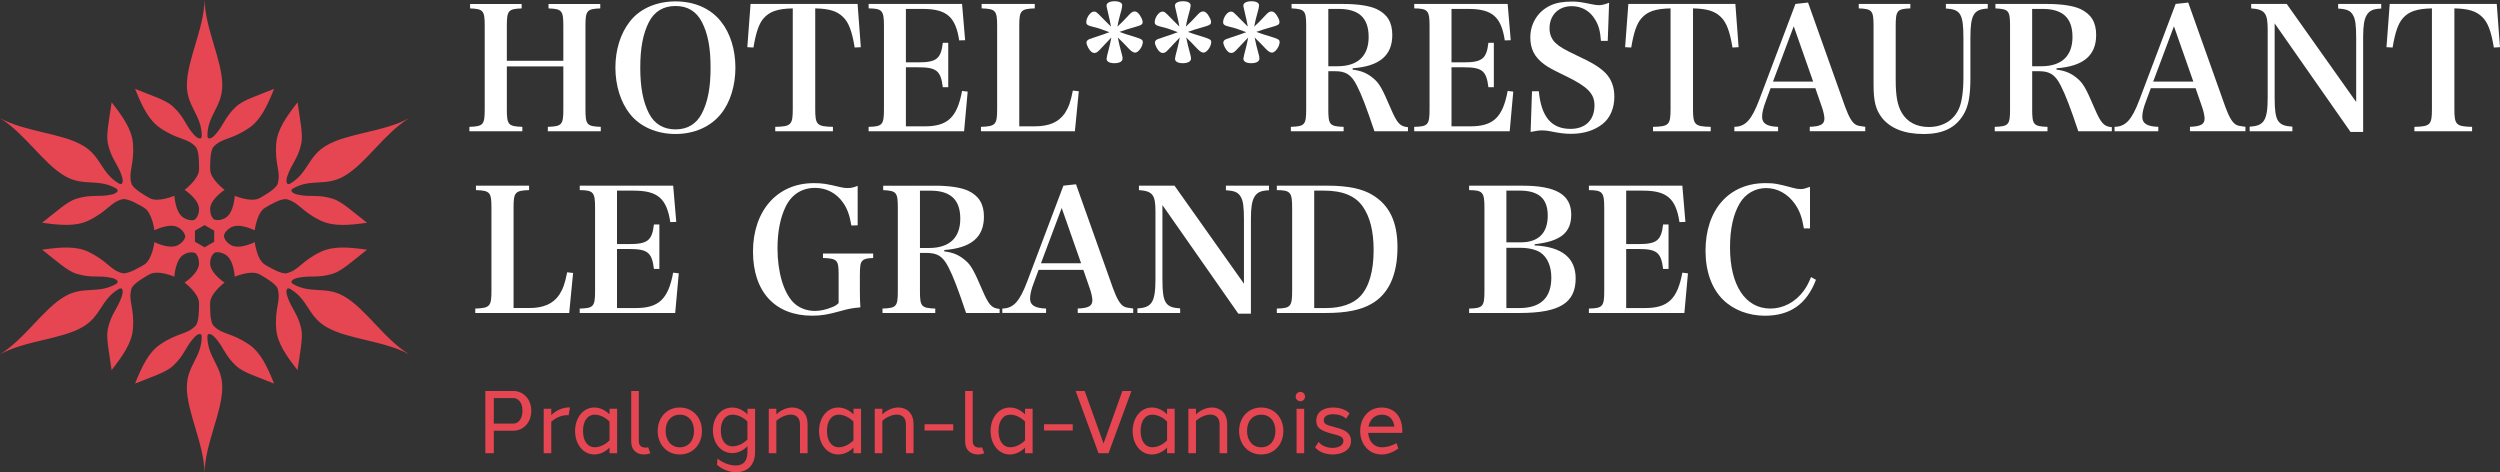 <?xml version="1.0" encoding="UTF-8"?><svg id="Calque_2" xmlns="http://www.w3.org/2000/svg" viewBox="0 0 984.24 186"><rect x="0" y="0" width="984.24" height="186" fill="#333333" stroke="none"/><defs><style>.cls-1{isolation:isolate;}.cls-2{fill:#fff;}.cls-3{fill:#e64552;}</style></defs><g id="Calque_1-2"><g id="Hotel_restaurant_Le_grand_bec" class="cls-1"><g class="cls-1"><path class="cls-2" d="M199.54,42.97c0,6.16.54,6.77,6.1,6.97v1.74h-20.84v-1.74c5.49-.2,6.03-.8,6.03-6.97V10.21c0-6.03-.54-6.7-5.76-6.9v-1.74h20.3v1.74c-5.29.2-5.83.87-5.83,6.9v13.74h22.24v-13.74c0-6.03-.54-6.7-5.83-6.9v-1.74h20.37v1.74c-5.29.2-5.83.87-5.83,6.9v32.76c0,6.16.54,6.77,6.03,6.97v1.74h-20.84v-1.74c5.56-.2,6.1-.8,6.1-6.97v-16.82h-22.24v16.82Z"/><path class="cls-2" d="M247.98,8.46c3.89-5.03,10.45-7.91,17.96-7.91s13.87,2.81,17.89,7.91c3.69,4.56,5.7,11.12,5.7,18.16s-2.01,13.67-5.7,18.22c-4.02,5.02-10.45,7.91-17.89,7.91s-14-2.88-17.96-7.91c-3.62-4.56-5.7-11.19-5.7-18.22s2.01-13.47,5.7-18.16ZM255.49,44.64c2.14,4.15,5.7,6.3,10.45,6.3s8.24-2.14,10.39-6.3c2.34-4.56,3.42-10.12,3.42-18.02s-1.07-13.4-3.42-17.96c-2.21-4.22-5.63-6.3-10.39-6.3s-8.31,2.14-10.45,6.3c-2.34,4.56-3.42,10.25-3.42,17.96s1.07,13.4,3.42,18.02Z"/><path class="cls-2" d="M320.95,42.97c0,6.16.67,6.83,6.97,6.97v1.74h-22.71v-1.74c6.23-.13,6.9-.8,6.9-6.97V3.3c-5.96.13-9.11,1.21-11.46,3.89-1.88,2.14-3.02,5.56-4.02,11.52l-2.41-.13,1.27-17.02h42.14l1.27,17.02-2.41.13c-1.07-6.5-2.41-9.98-4.62-12.06-2.34-2.28-5.36-3.22-10.92-3.35v39.67Z"/><path class="cls-2" d="M341.98,49.94c5.43-.13,6.03-.8,6.03-6.97V10.27c0-6.16-.67-6.9-6.03-6.97v-1.74h36.78l1.21,14.27-2.34.07c-1.41-9.31-4.96-12.39-14.41-12.39h-6.57v21.04h4.82c7.24,0,8.98-1.41,9.71-7.71h2.14v17.49h-2.14c-.8-6.5-2.48-7.84-9.71-7.84h-4.82v23.25h7.37c9.04,0,12.8-3.48,14.74-13.94l2.21.27-1.41,15.61h-37.59v-1.74Z"/><path class="cls-2" d="M386.2,49.94c5.76-.2,6.37-.87,6.37-6.97V10.27c0-6.1-.54-6.77-6.1-6.97v-1.74h20.91v1.74c-5.56.2-6.1.87-6.1,6.97v39.46h6.16c5.63,0,9.38-1.67,11.79-5.16,1.47-2.28,2.28-4.42,3.15-8.91l2.34.27-1.54,15.75h-36.98v-1.74Z"/><path class="cls-2" d="M444.69,5.65c.74-.8,1.34-1.14,2.01-1.14.87,0,1.74.74,2.48,2.21.47.8.67,1.47.67,2.01s-.27.94-.94,1.21c-.4.2-.6.27-3.35,1.07-1.54.4-2.68.8-4.82,1.54q2.28.87,4.82,1.61c3.82,1.14,4.35,1.41,4.35,2.41,0,1.74-1.74,4.15-3.01,4.15-.67,0-1.47-.47-2.48-1.54-1.67-1.81-2.88-3.01-4.35-4.42.33,1.81.87,3.95,1.61,6.7.2.6.27,1.14.27,1.61,0,1.14-1.27,1.81-3.22,1.81s-3.08-.67-3.08-1.74c0-.4.4-2.14.94-4.09.47-1.74.6-2.61.94-4.29-.13.13-1.68,1.74-4.56,4.82-.87.94-1.41,1.27-2.08,1.27-.94,0-1.67-.67-2.48-2.08-.4-.74-.67-1.54-.67-2.01,0-.6.4-1.07,1.27-1.41.33-.07,2.01-.67,4.96-1.68.13,0,.8-.27,1.68-.6.27-.07.67-.2,1.14-.4-3.15-1.21-4.82-1.74-6.37-2.08-2.21-.54-2.75-.87-2.75-1.88,0-1.81,1.67-4.15,3.01-4.15.8,0,1.01.13,3.48,2.68,2.08,2.08,3.15,3.15,3.22,3.22q-.2-1.47-1.47-6.83c-.2-.67-.27-1.21-.27-1.47,0-1,1.27-1.67,3.15-1.67s3.02.6,3.02,1.61c0,.4-.13,1-.27,1.67-.6,2.08-1.34,4.96-1.61,6.7,1.74-1.61,1.81-1.67,4.76-4.82Z"/><path class="cls-2" d="M471.63,5.65c.74-.8,1.34-1.14,2.01-1.14.87,0,1.74.74,2.48,2.21.47.8.67,1.47.67,2.01s-.27.94-.94,1.21c-.4.2-.6.27-3.35,1.07-1.54.4-2.68.8-4.82,1.54q2.28.87,4.82,1.61c3.82,1.14,4.35,1.41,4.35,2.41,0,1.74-1.74,4.15-3.01,4.15-.67,0-1.47-.47-2.48-1.54-1.67-1.81-2.88-3.01-4.35-4.42.33,1.81.87,3.95,1.61,6.7.2.6.27,1.14.27,1.61,0,1.14-1.27,1.81-3.22,1.81s-3.08-.67-3.08-1.74c0-.4.4-2.14.94-4.09.47-1.74.6-2.61.94-4.29-.13.13-1.68,1.74-4.56,4.82-.87.94-1.41,1.27-2.08,1.27-.94,0-1.67-.67-2.48-2.08-.4-.74-.67-1.54-.67-2.01,0-.6.4-1.07,1.27-1.41.33-.07,2.01-.67,4.96-1.68.13,0,.8-.27,1.68-.6.27-.07.67-.2,1.14-.4-3.15-1.21-4.82-1.74-6.37-2.08-2.21-.54-2.75-.87-2.75-1.88,0-1.81,1.67-4.15,3.01-4.15.8,0,1.01.13,3.48,2.68,2.08,2.08,3.15,3.15,3.22,3.22q-.2-1.47-1.47-6.83c-.2-.67-.27-1.21-.27-1.47,0-1,1.27-1.67,3.15-1.67s3.02.6,3.02,1.61c0,.4-.13,1-.27,1.67-.6,2.08-1.34,4.96-1.61,6.7,1.74-1.61,1.81-1.67,4.76-4.82Z"/><path class="cls-2" d="M498.56,5.65c.74-.8,1.34-1.14,2.01-1.14.87,0,1.74.74,2.48,2.21.47.8.67,1.47.67,2.01s-.27.94-.94,1.21c-.4.2-.6.27-3.35,1.07-1.54.4-2.68.8-4.82,1.54q2.28.87,4.82,1.61c3.82,1.14,4.35,1.41,4.35,2.41,0,1.74-1.74,4.15-3.01,4.15-.67,0-1.47-.47-2.48-1.54-1.67-1.81-2.88-3.01-4.35-4.42.33,1.81.87,3.95,1.61,6.7.2.6.27,1.14.27,1.61,0,1.14-1.27,1.81-3.22,1.81s-3.08-.67-3.08-1.74c0-.4.4-2.14.94-4.09.47-1.74.6-2.61.94-4.29-.13.13-1.68,1.74-4.56,4.82-.87.94-1.41,1.27-2.08,1.27-.94,0-1.67-.67-2.48-2.08-.4-.74-.67-1.54-.67-2.01,0-.6.4-1.07,1.27-1.41.33-.07,2.01-.67,4.96-1.68.13,0,.8-.27,1.68-.6.27-.07.67-.2,1.14-.4-3.15-1.21-4.82-1.74-6.37-2.08-2.21-.54-2.75-.87-2.75-1.88,0-1.81,1.67-4.15,3.01-4.15.8,0,1.01.13,3.48,2.68,2.08,2.08,3.15,3.15,3.22,3.22q-.2-1.47-1.47-6.83c-.2-.67-.27-1.21-.27-1.47,0-1,1.27-1.67,3.15-1.67s3.02.6,3.02,1.61c0,.4-.13,1-.27,1.67-.6,2.08-1.34,4.96-1.61,6.7,1.74-1.61,1.81-1.67,4.76-4.82Z"/><path class="cls-2" d="M522.95,43.04c0,6.1.54,6.7,6.03,6.9v1.74h-20.77v-1.74c5.49-.2,6.03-.8,6.03-6.9V10.27c0-6.1-.54-6.7-5.76-6.97v-1.74h20.5c5.63,0,10.32.74,13,2.01,4.22,2.01,6.16,5.23,6.16,10.18,0,8.11-5.03,12.33-15.61,13.13v.54c3.48.4,5.9,1.47,8.31,3.55,2.21,1.88,3.35,3.95,6.57,11.46,2.61,6.1,3.75,7.37,6.9,7.64v1.61h-13.2c-3.15-9.38-5.03-14.34-6.97-18.09-2.14-4.15-4.22-5.56-8.51-5.56h-2.68v15.01ZM526.57,26.08c7.97,0,12.26-4.02,12.26-11.52s-3.82-11.05-11.79-11.05h-4.09v22.58h3.62Z"/><path class="cls-2" d="M556.78,49.94c5.43-.13,6.03-.8,6.03-6.97V10.27c0-6.16-.67-6.9-6.03-6.97v-1.74h36.78l1.21,14.27-2.34.07c-1.41-9.31-4.96-12.39-14.41-12.39h-6.57v21.04h4.82c7.24,0,8.98-1.41,9.71-7.71h2.14v17.49h-2.14c-.8-6.5-2.48-7.84-9.71-7.84h-4.82v23.25h7.37c9.04,0,12.8-3.48,14.74-13.94l2.21.27-1.41,15.61h-37.59v-1.74Z"/><path class="cls-2" d="M603.15,35.93h2.68c.94,10.05,4.96,14.81,12.46,14.81,5.9,0,9.45-3.48,9.45-9.25,0-4.56-2.61-7.3-10.99-11.39-5.7-2.75-7.24-3.62-8.78-4.76-3.82-2.81-5.49-6.03-5.49-10.65,0-5.49,3.02-10.25,7.91-12.53,2.28-1.07,4.96-1.54,8.58-1.54,2.21,0,3.15.13,8.17,1.14.94.2,1.67.27,2.34.27,1.07,0,2.01-.2,4.02-.94l-.54,15.01h-2.68c-.27-3.82-.87-6.1-2.28-8.38-2.01-3.42-5.29-5.29-9.25-5.29-5.16,0-8.71,3.55-8.71,8.71,0,2.21.74,4.15,2.21,5.63,1.68,1.61,3.35,2.61,8.71,5.16,5.96,2.75,8.84,4.56,11.12,6.83,2.28,2.35,3.48,5.43,3.48,9.31,0,4.56-1.67,8.44-4.69,10.79-3.15,2.48-7.37,3.82-12.26,3.82-2.68,0-4.29-.2-9.04-1.14-.8-.13-1.67-.2-2.55-.2-1.14,0-2.01.13-4.42.6l.54-16.01Z"/><path class="cls-2" d="M666.53,42.97c0,6.16.67,6.83,6.97,6.97v1.74h-22.71v-1.74c6.23-.13,6.9-.8,6.9-6.97V3.3c-5.96.13-9.11,1.21-11.46,3.89-1.88,2.14-3.02,5.56-4.02,11.52l-2.41-.13,1.27-17.02h42.14l1.27,17.02-2.41.13c-1.07-6.5-2.41-9.98-4.62-12.06-2.34-2.28-5.36-3.22-10.92-3.35v39.67Z"/><path class="cls-2" d="M695.2,39.82c-1,2.55-1.47,4.62-1.47,6.16,0,2.61,1.88,3.82,6.3,3.95v1.74h-17.22v-1.74c4.36-.07,6.77-2.68,9.78-10.59l14.27-37.79,4.96-.54,14.61,41.07c1.54,4.15,2.81,6.3,4.36,7.1.74.33,1.34.47,3.55.74v1.74h-21.84v-1.74c4.22-.13,5.76-1,5.76-3.22v-.2c-.07-1.07-.4-2.75-1.01-4.42l-2.55-7.37h-17.62l-1.88,5.09ZM706.19,10.34l-8.17,21.78h15.81l-7.64-21.78Z"/><path class="cls-2" d="M752.09,1.56v1.74c-5.23.2-5.76.87-5.76,6.97v21.17c0,6.3.67,10.05,2.41,13,2.14,3.62,5.83,5.56,10.59,5.56,5.63,0,9.98-2.68,11.99-7.44,1.07-2.55,1.67-6.77,1.67-11.99v-15.61c0-9.45-1.14-11.32-6.9-11.59v-1.81h16.48v1.81c-5.56.27-6.83,2.41-6.83,11.59v15.68c0,7.1-.74,11.12-2.68,14.41-3.15,5.29-8.11,7.71-15.75,7.71s-13.2-2.28-16.48-6.5c-2.41-3.22-3.22-6.36-3.22-13.2V10.27c0-6.1-.54-6.77-5.83-6.97v-1.74h20.3Z"/><path class="cls-2" d="M800.06,43.04c0,6.1.54,6.7,6.03,6.9v1.74h-20.77v-1.74c5.49-.2,6.03-.8,6.03-6.9V10.27c0-6.1-.54-6.7-5.76-6.97v-1.74h20.5c5.63,0,10.32.74,13,2.01,4.22,2.01,6.16,5.23,6.16,10.18,0,8.11-5.03,12.33-15.61,13.13v.54c3.48.4,5.9,1.47,8.31,3.55,2.21,1.88,3.35,3.95,6.57,11.46,2.61,6.1,3.75,7.37,6.9,7.64v1.61h-13.2c-3.15-9.38-5.03-14.34-6.97-18.09-2.14-4.15-4.22-5.56-8.51-5.56h-2.68v15.01ZM803.67,26.08c7.97,0,12.26-4.02,12.26-11.52s-3.82-11.05-11.79-11.05h-4.09v22.58h3.62Z"/><path class="cls-2" d="M844.88,39.82c-1,2.55-1.47,4.62-1.47,6.16,0,2.61,1.88,3.82,6.3,3.95v1.74h-17.22v-1.74c4.36-.07,6.77-2.68,9.78-10.59l14.27-37.79,4.96-.54,14.61,41.07c1.54,4.15,2.81,6.3,4.36,7.1.74.33,1.34.47,3.55.74v1.74h-21.84v-1.74c4.22-.13,5.76-1,5.76-3.22v-.2c-.07-1.07-.4-2.75-1-4.42l-2.55-7.37h-17.62l-1.88,5.09ZM855.87,10.34l-8.17,21.78h15.81l-7.64-21.78Z"/><path class="cls-2" d="M895.53,38.81c0,8.84,1.21,10.72,6.97,11.05v1.81h-16.82v-1.81c5.7-.27,7.1-2.48,7.1-11.59V11.68c0-6.57-1.14-7.97-6.5-8.38v-1.74h14l27.34,38.59V14.96c0-5.03-.33-7.5-1.27-9.04-1-1.74-2.41-2.35-5.83-2.55v-1.81h16.95v1.81c-3.22.13-4.62.8-5.7,2.55-1,1.61-1.41,4.29-1.41,8.58v37.45h-4.96l-29.88-42.75v29.62Z"/><path class="cls-2" d="M966.28,42.97c0,6.16.67,6.83,6.97,6.97v1.74h-22.71v-1.74c6.23-.13,6.9-.8,6.9-6.97V3.3c-5.96.13-9.11,1.21-11.46,3.89-1.88,2.14-3.02,5.56-4.02,11.52l-2.41-.13,1.27-17.02h42.14l1.27,17.02-2.41.13c-1.07-6.5-2.41-9.98-4.62-12.06-2.35-2.28-5.36-3.22-10.92-3.35v39.67Z"/></g><g class="cls-1"><path class="cls-2" d="M187.11,121.48c5.76-.2,6.37-.87,6.37-6.97v-32.7c0-6.1-.54-6.77-6.1-6.97v-1.74h20.91v1.74c-5.56.2-6.1.87-6.1,6.97v39.46h6.16c5.63,0,9.38-1.67,11.79-5.16,1.47-2.28,2.28-4.42,3.15-8.91l2.34.27-1.54,15.75h-36.98v-1.74Z"/><path class="cls-2" d="M228.25,121.48c5.43-.13,6.03-.8,6.03-6.97v-32.7c0-6.16-.67-6.9-6.03-6.97v-1.74h36.78l1.21,14.27-2.35.07c-1.41-9.31-4.96-12.39-14.41-12.39h-6.57v21.04h4.82c7.24,0,8.98-1.41,9.72-7.71h2.14v17.49h-2.14c-.8-6.5-2.48-7.84-9.72-7.84h-4.82v23.25h7.37c9.04,0,12.8-3.48,14.74-13.94l2.21.27-1.41,15.61h-37.59v-1.74Z"/><path class="cls-2" d="M343.76,99.84v1.74c-2.41.07-3.48.33-4.22,1.07-.8.74-1.01,2.01-1.01,5.96v5.7c0,3.48.07,4.56.2,6.7-3.15.27-4.62.54-7.91,1.47-4.76,1.34-7.5,1.81-11.05,1.81-14.61,0-23.32-9.38-23.32-25.26s9.38-26.93,23.92-26.93c3.42,0,5.03.27,10.32,1.54,1,.27,2.01.4,3.02.4,1.27,0,2.28-.2,3.95-.87v15.54l-2.48.07c-.67-4.02-1.61-6.7-3.35-9.11-2.61-3.69-6.5-5.7-10.92-5.7-5.23,0-9.31,2.61-11.66,7.5-2.08,4.36-3.15,9.85-3.15,16.28,0,9.31,2.34,17.29,6.23,21.31,2.14,2.14,5.16,3.35,8.51,3.35,2.01,0,4.35-.47,6.57-1.41,1.27-.47,1.81-.8,2.75-1.68v-11.46c0-5.49-.6-6.1-6.16-6.3v-1.74h19.77Z"/><path class="cls-2" d="M362.18,114.58c0,6.1.54,6.7,6.03,6.9v1.74h-20.77v-1.74c5.49-.2,6.03-.8,6.03-6.9v-32.76c0-6.1-.54-6.7-5.76-6.97v-1.74h20.5c5.63,0,10.32.74,13,2.01,4.22,2.01,6.16,5.23,6.16,10.18,0,8.11-5.03,12.33-15.61,13.13v.54c3.48.4,5.9,1.47,8.31,3.55,2.21,1.88,3.35,3.95,6.57,11.46,2.61,6.1,3.75,7.37,6.9,7.64v1.61h-13.2c-3.15-9.38-5.03-14.34-6.97-18.09-2.14-4.15-4.22-5.56-8.51-5.56h-2.68v15.01ZM365.8,97.63c7.97,0,12.26-4.02,12.26-11.52s-3.82-11.05-11.79-11.05h-4.09v22.58h3.62Z"/><path class="cls-2" d="M407,111.36c-1,2.55-1.47,4.62-1.47,6.16,0,2.61,1.88,3.82,6.3,3.95v1.74h-17.22v-1.74c4.35-.07,6.77-2.68,9.78-10.59l14.27-37.79,4.96-.54,14.61,41.07c1.54,4.15,2.81,6.3,4.36,7.1.74.33,1.34.47,3.55.74v1.74h-21.84v-1.74c4.22-.13,5.76-1,5.76-3.22v-.2c-.07-1.07-.4-2.75-1-4.42l-2.55-7.37h-17.62l-1.88,5.09ZM417.99,81.88l-8.17,21.78h15.81l-7.64-21.78Z"/><path class="cls-2" d="M457.65,110.36c0,8.84,1.21,10.72,6.97,11.05v1.81h-16.82v-1.81c5.7-.27,7.1-2.48,7.1-11.59v-26.6c0-6.57-1.14-7.97-6.5-8.38v-1.74h14l27.34,38.59v-25.19c0-5.03-.33-7.5-1.27-9.04-1-1.74-2.41-2.35-5.83-2.55v-1.81h16.95v1.81c-3.22.13-4.62.8-5.7,2.55-1,1.61-1.41,4.29-1.41,8.58v37.45h-4.96l-29.88-42.75v29.62Z"/><path class="cls-2" d="M502.68,121.48c5.43-.13,6.03-.8,6.03-6.97v-32.7c0-6.16-.67-6.9-6.03-6.97v-1.74h20.17c7.64,0,13.6,1.21,17.55,3.69,6.63,4.02,9.78,10.59,9.78,20.57,0,10.85-3.48,18.49-10.32,22.31-4.15,2.41-9.98,3.55-17.82,3.55h-19.36v-1.74ZM522.17,121.28c5.76,0,10.59-1.67,13.33-4.62,3.48-3.62,5.29-9.92,5.29-18.16,0-7.5-1.41-13.07-4.29-17.22-2.88-4.15-7.97-6.23-15.08-6.23h-4.02v46.23h4.76Z"/><path class="cls-2" d="M578.39,121.48c5.43-.13,6.03-.8,6.03-6.97v-32.7c0-6.16-.67-6.9-6.03-6.97v-1.74h20.97c13.27,0,19.23,3.55,19.23,11.39,0,7.1-4.15,10.52-14.41,11.66v.47c10.72.54,16.15,4.89,16.15,13,0,9.65-6.37,13.6-22.11,13.6h-19.83v-1.74ZM598.69,95.41c6.97,0,10.65-3.62,10.65-10.52s-3.75-9.85-11.12-9.85h-5.16v20.37h5.63ZM598.15,121.28c8.38,0,12.6-4.02,12.6-11.99,0-4.49-1.54-8.04-4.36-9.92-1.74-1.14-4.62-1.81-7.91-1.81h-5.43v23.72h5.09Z"/><path class="cls-2" d="M625.55,121.48c5.43-.13,6.03-.8,6.03-6.97v-32.7c0-6.16-.67-6.9-6.03-6.97v-1.74h36.78l1.21,14.27-2.34.07c-1.41-9.31-4.96-12.39-14.41-12.39h-6.57v21.04h4.82c7.24,0,8.98-1.41,9.72-7.71h2.14v17.49h-2.14c-.8-6.5-2.48-7.84-9.72-7.84h-4.82v23.25h7.37c9.04,0,12.8-3.48,14.74-13.94l2.21.27-1.41,15.61h-37.59v-1.74Z"/><path class="cls-2" d="M710.18,89.92c-.74-4.36-1.67-6.97-3.55-9.65-2.75-3.95-6.9-6.23-11.26-6.23s-8.17,2.21-10.38,5.9c-2.61,4.36-3.89,10.18-3.89,17.49,0,14.87,6.03,24.05,15.88,24.05,5.02,0,9.78-2.48,13.07-6.9,1.14-1.54,1.94-3.01,2.95-5.49l1.94,1.07c-3.62,9.51-10.12,14.14-20.1,14.14-6.43,0-12.4-2.28-16.48-6.3-4.49-4.42-6.9-11.19-6.9-19.3,0-16.15,9.25-26.6,23.58-26.6,3.48,0,4.96.27,11.12,1.94.94.27,1.81.4,2.81.4s1.47-.13,3.62-.87v16.35h-2.41Z"/></g></g><g id="Groupe_9"><path id="Tracé_3" class="cls-3" d="M135.53,116.69c-7.37-4.26-13.07-.78-20.21-4.91-1.25-.72-.42-1.89,1.89-2.39,5.15-1.12,7.72.24,13.85-1.63,3.48-1.06,7.86-5.09,13.44-9.45-7.02-.98-13.25-1.59-18.33.89-7.7,3.75-8.36,7.05-13.22,8.35-2.16.58-6.97-2.39-8.51-3.27-3.34-1.93-4.15-8.96-4.15-8.96,0,0-6.02,3.09-9.39,1.15-1.75-1.01-2.55-2.37-2.78-3.57.25-1.37,1.39-2.55,2.78-3.36,3.37-1.95,9.39,1.15,9.39,1.15,0,0,.81-7.04,4.15-8.96,1.53-.89,6.4-3.84,8.51-3.27,4.86,1.3,5.52,4.6,13.22,8.35,5.09,2.48,11.32,1.86,18.33.89-5.59-4.35-9.96-8.38-13.44-9.45-6.13-1.87-8.69-.51-13.85-1.63-2.31-.5-3.15-1.66-1.89-2.39,7.14-4.12,12.84-.65,20.21-4.91,8.52-4.91,15.72-16.77,25.55-22.8-10.14,5.5-24.01,5.81-32.52,10.72-7.37,4.26-7.21,10.92-14.35,15.05-1.25.72-1.84-.58-1.12-2.83,1.61-5.02,4.07-6.56,5.51-12.81.82-3.55-.48-9.35-1.46-16.36-4.35,5.59-8,10.68-8.4,16.32-.6,8.54,1.92,10.76.62,15.62-.58,2.16-5.55,4.84-7.09,5.73-3.34,1.93-9.84-.89-9.84-.89,0,0-.33,6.76-3.7,8.71-1.75,1.01-3.33,1.02-4.48.62-1.06-.9-1.52-2.48-1.52-4.09,0-3.89,5.69-7.56,5.69-7.56,0,0-5.69-4.22-5.69-8.07,0-1.77-.12-7.46,1.42-9,3.56-3.56,6.74-2.48,13.84-7.27,4.69-3.16,7.27-8.87,9.93-15.43-6.56,2.66-12.24,4.43-14.9,6.92-4.68,4.37-4.79,7.27-8.34,11.18-1.59,1.75-3.02,1.89-3.02.44,0-8.25,5.85-11.44,5.85-19.96,0-9.84-6.66-22-6.97-33.53-.31,11.53-6.97,23.69-6.97,33.53,0,8.51,5.85,11.71,5.85,19.96,0,1.45-1.43,1.31-3.01-.44-3.55-3.9-3.65-6.8-8.34-11.18-2.66-2.48-8.34-4.26-14.9-6.92,2.66,6.56,5.24,12.27,9.93,15.43,7.1,4.79,10.28,3.72,13.84,7.27,1.59,1.59,1.42,7.23,1.42,9,0,3.85-5.69,8.07-5.69,8.07,0,0,5.69,3.67,5.69,7.56,0,2.02-.78,3.39-1.7,4.19-1.31.47-2.9.08-4.3-.73-3.37-1.95-3.7-8.71-3.7-8.71,0,0-6.5,2.82-9.84.89-1.53-.89-6.52-3.63-7.09-5.73-1.3-4.86,1.22-7.08.62-15.62-.4-5.64-4.05-10.73-8.4-16.32-.98,7.01-2.28,12.82-1.46,16.36,1.44,6.24,3.9,7.78,5.51,12.81.72,2.25.13,3.56-1.12,2.83-7.14-4.12-6.98-10.79-14.36-15.05-8.52-4.92-22.38-5.23-32.53-10.72,9.83,6.03,17.03,17.89,25.55,22.8,7.37,4.26,13.07.78,20.21,4.91,1.25.72.42,1.89-1.89,2.39-5.15,1.12-7.72-.24-13.85,1.63-3.48,1.06-7.86,5.09-13.44,9.45,7.01.98,13.25,1.59,18.33-.89,7.7-3.75,8.36-7.04,13.22-8.35,2.16-.58,6.97,2.39,8.51,3.27,3.34,1.93,4.15,8.96,4.15,8.96,0,0,6.02-3.09,9.39-1.15,1.75,1.01,2.55,2.37,2.78,3.57-.25,1.37-1.39,2.55-2.78,3.36-3.37,1.94-9.39-1.15-9.39-1.15,0,0-.81,7.04-4.15,8.96-1.53.89-6.4,3.84-8.51,3.27-4.86-1.3-5.52-4.6-13.22-8.35-5.09-2.48-11.32-1.86-18.33-.89,5.59,4.35,9.96,8.38,13.44,9.45,6.13,1.87,8.69.51,13.85,1.63,2.31.5,3.15,1.66,1.89,2.39-7.14,4.12-12.84.65-20.21,4.91-8.52,4.91-15.72,16.77-25.55,22.8,10.14-5.5,24.01-5.81,32.52-10.72,7.37-4.26,7.21-10.92,14.36-15.05,1.25-.72,1.84.58,1.12,2.83-1.61,5.02-4.07,6.56-5.51,12.81-.82,3.55.48,9.35,1.46,16.36,4.35-5.59,8-10.68,8.4-16.32.6-8.54-1.92-10.76-.62-15.62.58-2.16,5.55-4.84,7.09-5.73,3.34-1.93,9.84.89,9.84.89,0,0,.33-6.76,3.7-8.71,1.75-1.01,3.33-1.02,4.48-.62,1.06.9,1.52,2.48,1.52,4.09,0,3.89-5.69,7.56-5.69,7.56,0,0,5.69,4.22,5.69,8.07,0,1.77.12,7.46-1.42,9-3.56,3.56-6.74,2.48-13.84,7.27-4.69,3.16-7.27,8.87-9.93,15.43,6.56-2.66,12.24-4.43,14.9-6.92,4.68-4.37,4.79-7.27,8.34-11.18,1.59-1.75,3.01-1.89,3.01-.44,0,8.25-5.85,11.44-5.85,19.96,0,9.84,6.66,22,6.97,33.53.31-11.53,6.97-23.69,6.97-33.53,0-8.51-5.85-11.71-5.85-19.96,0-1.45,1.43-1.31,3.02.44,3.55,3.9,3.65,6.8,8.34,11.18,2.66,2.48,8.34,4.26,14.9,6.92-2.66-6.56-5.24-12.27-9.93-15.43-7.1-4.79-10.28-3.72-13.84-7.27-1.59-1.59-1.42-7.23-1.42-9,0-3.85,5.69-8.07,5.69-8.07,0,0-5.69-3.67-5.69-7.56,0-2.02.78-3.39,1.7-4.19,1.31-.47,2.91-.08,4.3.73,3.37,1.95,3.7,8.71,3.7,8.71,0,0,6.5-2.82,9.84-.89,1.53.89,6.52,3.63,7.09,5.73,1.3,4.86-1.22,7.08-.62,15.62.4,5.64,4.04,10.73,8.4,16.32.98-7.02,2.28-12.82,1.46-16.36-1.44-6.24-3.9-7.78-5.51-12.81-.72-2.25-.13-3.56,1.12-2.83,7.14,4.12,6.98,10.79,14.35,15.05,8.52,4.92,22.38,5.23,32.52,10.72-9.83-6.03-17.03-17.89-25.55-22.8M84.32,95.18l-3.78,2.18-3.78-2.18v-4.37l3.78-2.18,3.78,2.18v4.37Z"/></g><path class="cls-3" d="M202.08,153.92c3.86,0,7.1,3.11,7.08,7.83,0,4.75-3.24,7.83-7.08,7.83h-7.67v8.85h-3.33v-24.5h11ZM202.08,156.72h-7.67v10.06h7.67c1.88,0,3.62-1.74,3.62-5.05.02-3.26-1.72-5.02-3.62-5.02Z"/><path class="cls-3" d="M223.93,160.41c.16,0,.31,0,.47.01l-.53,3.04c-.18-.02-.36-.02-.55-.02-2.04,0-4.35.87-6.28,2.59v12.39h-2.99v-17.5h2.99v2.48c2.08-1.99,4.65-2.99,6.9-2.99h0Z"/><path class="cls-3" d="M242.96,178.43h-2.99v-2.22c-1.83,1.89-3.99,2.71-6,2.71-4.42,0-7.56-4.04-7.56-9.24s3.14-9.25,7.57-9.24c2.01,0,4.16.83,5.99,2.71v-2.22h2.99v17.5ZM239.96,173.37v-7.39c-1.73-1.8-3.99-2.72-5.76-2.72-2.93,0-4.67,2.52-4.67,6.41s1.75,6.41,4.67,6.41c1.79,0,4.05-.93,5.76-2.72Z"/><path class="cls-3" d="M251.5,173.72c0,1.91,1.26,2.5,2.69,2.5.33,0,.66-.04.99-.09l.88,2.34c-.81.29-1.67.45-2.52.45-2.61.01-5.03-1.45-5.03-5.19v-19.8h2.99v19.8Z"/><path class="cls-3" d="M276.36,169.68c0,5.11-3.43,9.24-8.72,9.24s-8.72-4.13-8.72-9.24,3.47-9.28,8.72-9.24c5.29,0,8.72,4.13,8.72,9.24ZM262.06,169.68c0,3.75,2.17,6.41,5.59,6.41s5.59-2.63,5.59-6.41-2.13-6.41-5.59-6.41c-3.49,0-5.62,2.67-5.59,6.41Z"/><path class="cls-3" d="M297.27,177.91c0,5.52-3.29,8.01-7.45,8.01-2.53,0-5.2-.93-7.55-2.91l.21-2.45c2.32,1.83,5.01,2.7,7.15,2.7,3.16,0,4.62-1.88,4.64-5.37v-2.21c-1.82,1.82-3.84,2.69-6.01,2.7-4.49-.02-7.59-3.94-7.59-8.98s3.14-8.95,7.6-8.95c2.07,0,4.18.84,6.01,2.69v-2.2h3v16.98ZM294.26,173v-7.05c-1.62-1.68-3.88-2.68-5.8-2.69-2.93,0-4.68,2.41-4.68,6.2s1.71,6.24,4.69,6.25c1.84,0,4.07-.92,5.79-2.7Z"/><path class="cls-3" d="M317.94,167.02v11.41h-2.99v-11.41c0-2.58-1.56-3.79-3.58-3.79-1.69,0-3.9.83-5.72,2.44v12.75h-2.99v-17.5h2.99v2.21c1.93-1.85,4.31-2.7,6.31-2.7,3.19,0,5.98,2.11,5.98,6.58Z"/><path class="cls-3" d="M339,178.43h-2.99v-2.22c-1.83,1.89-3.99,2.71-6,2.71-4.42,0-7.56-4.04-7.56-9.24s3.14-9.25,7.57-9.24c2.01,0,4.16.83,5.99,2.71v-2.22h2.99v17.5ZM336,173.37v-7.39c-1.73-1.8-3.99-2.72-5.76-2.72-2.93,0-4.67,2.52-4.67,6.41s1.75,6.41,4.67,6.41c1.79,0,4.05-.93,5.76-2.72Z"/><path class="cls-3" d="M359.66,167.02v11.41h-2.99v-11.41c0-2.58-1.56-3.79-3.58-3.79-1.69,0-3.9.83-5.72,2.44v12.75h-2.99v-17.5h2.99v2.21c1.93-1.85,4.31-2.7,6.31-2.7,3.19,0,5.98,2.11,5.98,6.58Z"/><path class="cls-3" d="M364,169.49v-2.47h11.29v2.47h-11.29Z"/><path class="cls-3" d="M382.96,173.72c0,1.91,1.26,2.5,2.69,2.5.33,0,.66-.04.99-.09l.88,2.34c-.81.29-1.67.45-2.52.45-2.61.01-5.03-1.45-5.03-5.19v-19.8h2.99v19.8Z"/><path class="cls-3" d="M406.54,178.43h-2.99v-2.22c-1.83,1.89-3.99,2.71-6,2.71-4.42,0-7.56-4.04-7.56-9.24s3.14-9.25,7.57-9.24c2.01,0,4.16.83,5.99,2.71v-2.22h2.99v17.5ZM403.55,173.37v-7.39c-1.73-1.8-3.99-2.72-5.76-2.72-2.93,0-4.67,2.52-4.67,6.41s1.75,6.41,4.67,6.41c1.79,0,4.05-.93,5.76-2.72Z"/><path class="cls-3" d="M411.04,169.49v-2.47h11.29v2.47h-11.29Z"/><path class="cls-3" d="M432.49,178.43l-9.01-24.5h3.56l7.42,20.69,7.42-20.69h3.56l-9.01,24.5h-3.93Z"/><path class="cls-3" d="M462.47,178.43h-2.99v-2.22c-1.83,1.89-3.99,2.71-6,2.71-4.42,0-7.56-4.04-7.56-9.24s3.14-9.25,7.57-9.24c2.01,0,4.16.83,5.99,2.71v-2.22h2.99v17.5ZM459.48,173.37v-7.39c-1.73-1.8-3.99-2.72-5.76-2.72-2.93,0-4.67,2.52-4.67,6.41s1.75,6.41,4.67,6.41c1.79,0,4.05-.93,5.76-2.72Z"/><path class="cls-3" d="M483.14,167.02v11.41h-2.99v-11.41c0-2.58-1.56-3.79-3.58-3.79-1.69,0-3.9.83-5.72,2.44v12.75h-2.99v-17.5h2.99v2.21c1.93-1.85,4.31-2.7,6.31-2.7,3.19,0,5.98,2.11,5.98,6.58Z"/><path class="cls-3" d="M505.26,169.68c0,5.11-3.43,9.24-8.72,9.24s-8.72-4.13-8.72-9.24,3.47-9.28,8.72-9.24c5.29,0,8.72,4.13,8.72,9.24ZM490.95,169.68c0,3.75,2.17,6.41,5.59,6.41s5.59-2.63,5.59-6.41-2.13-6.41-5.59-6.41c-3.49,0-5.62,2.67-5.59,6.41Z"/><path class="cls-3" d="M513.8,156.13c0,1.02-.83,1.85-1.85,1.85s-1.85-.83-1.85-1.85.83-1.85,1.85-1.85,1.85.83,1.85,1.85ZM510.46,178.43v-17.5h2.99v17.5h-2.99Z"/><path class="cls-3" d="M531.32,162.75l-1.39,2.11c-1.08-1.17-3.06-1.79-5.03-1.79-2.22,0-3.74.79-3.73,2.46,0,1.3.91,1.75,4.14,2.6,2.75.73,6.54,1.57,6.58,5.43.03,3.84-3.79,5.36-7.22,5.36-2.79,0-5.55-1.01-6.91-2.84l1.4-2.12c1.04,1.52,3.25,2.36,5.46,2.37,2.32,0,4.28-.98,4.28-2.77s-1.91-2.1-4.41-2.77c-4.42-1.17-6.28-2.26-6.27-5.12,0-3.85,3.31-5.23,6.61-5.23,2.28,0,4.9.66,6.5,2.32Z"/><path class="cls-3" d="M543.95,160.44c5.47,0,8.13,4.11,8.14,9.21,0,.26,0,.51-.02.76h-13.42c0,.11.02.22.03.34.35,3.17,2.36,5.35,5.36,5.35,1.87,0,3.79-.54,5.74-1.62l.76,2.06c-2.04,1.58-4.47,2.39-6.59,2.39-5.1,0-8.46-4.13-8.46-9.24s3.36-9.28,8.46-9.24h0ZM538.78,167.94h10.19c-.41-2.82-1.95-4.67-4.92-4.67-2.83,0-4.75,1.87-5.27,4.67Z"/></g></svg>